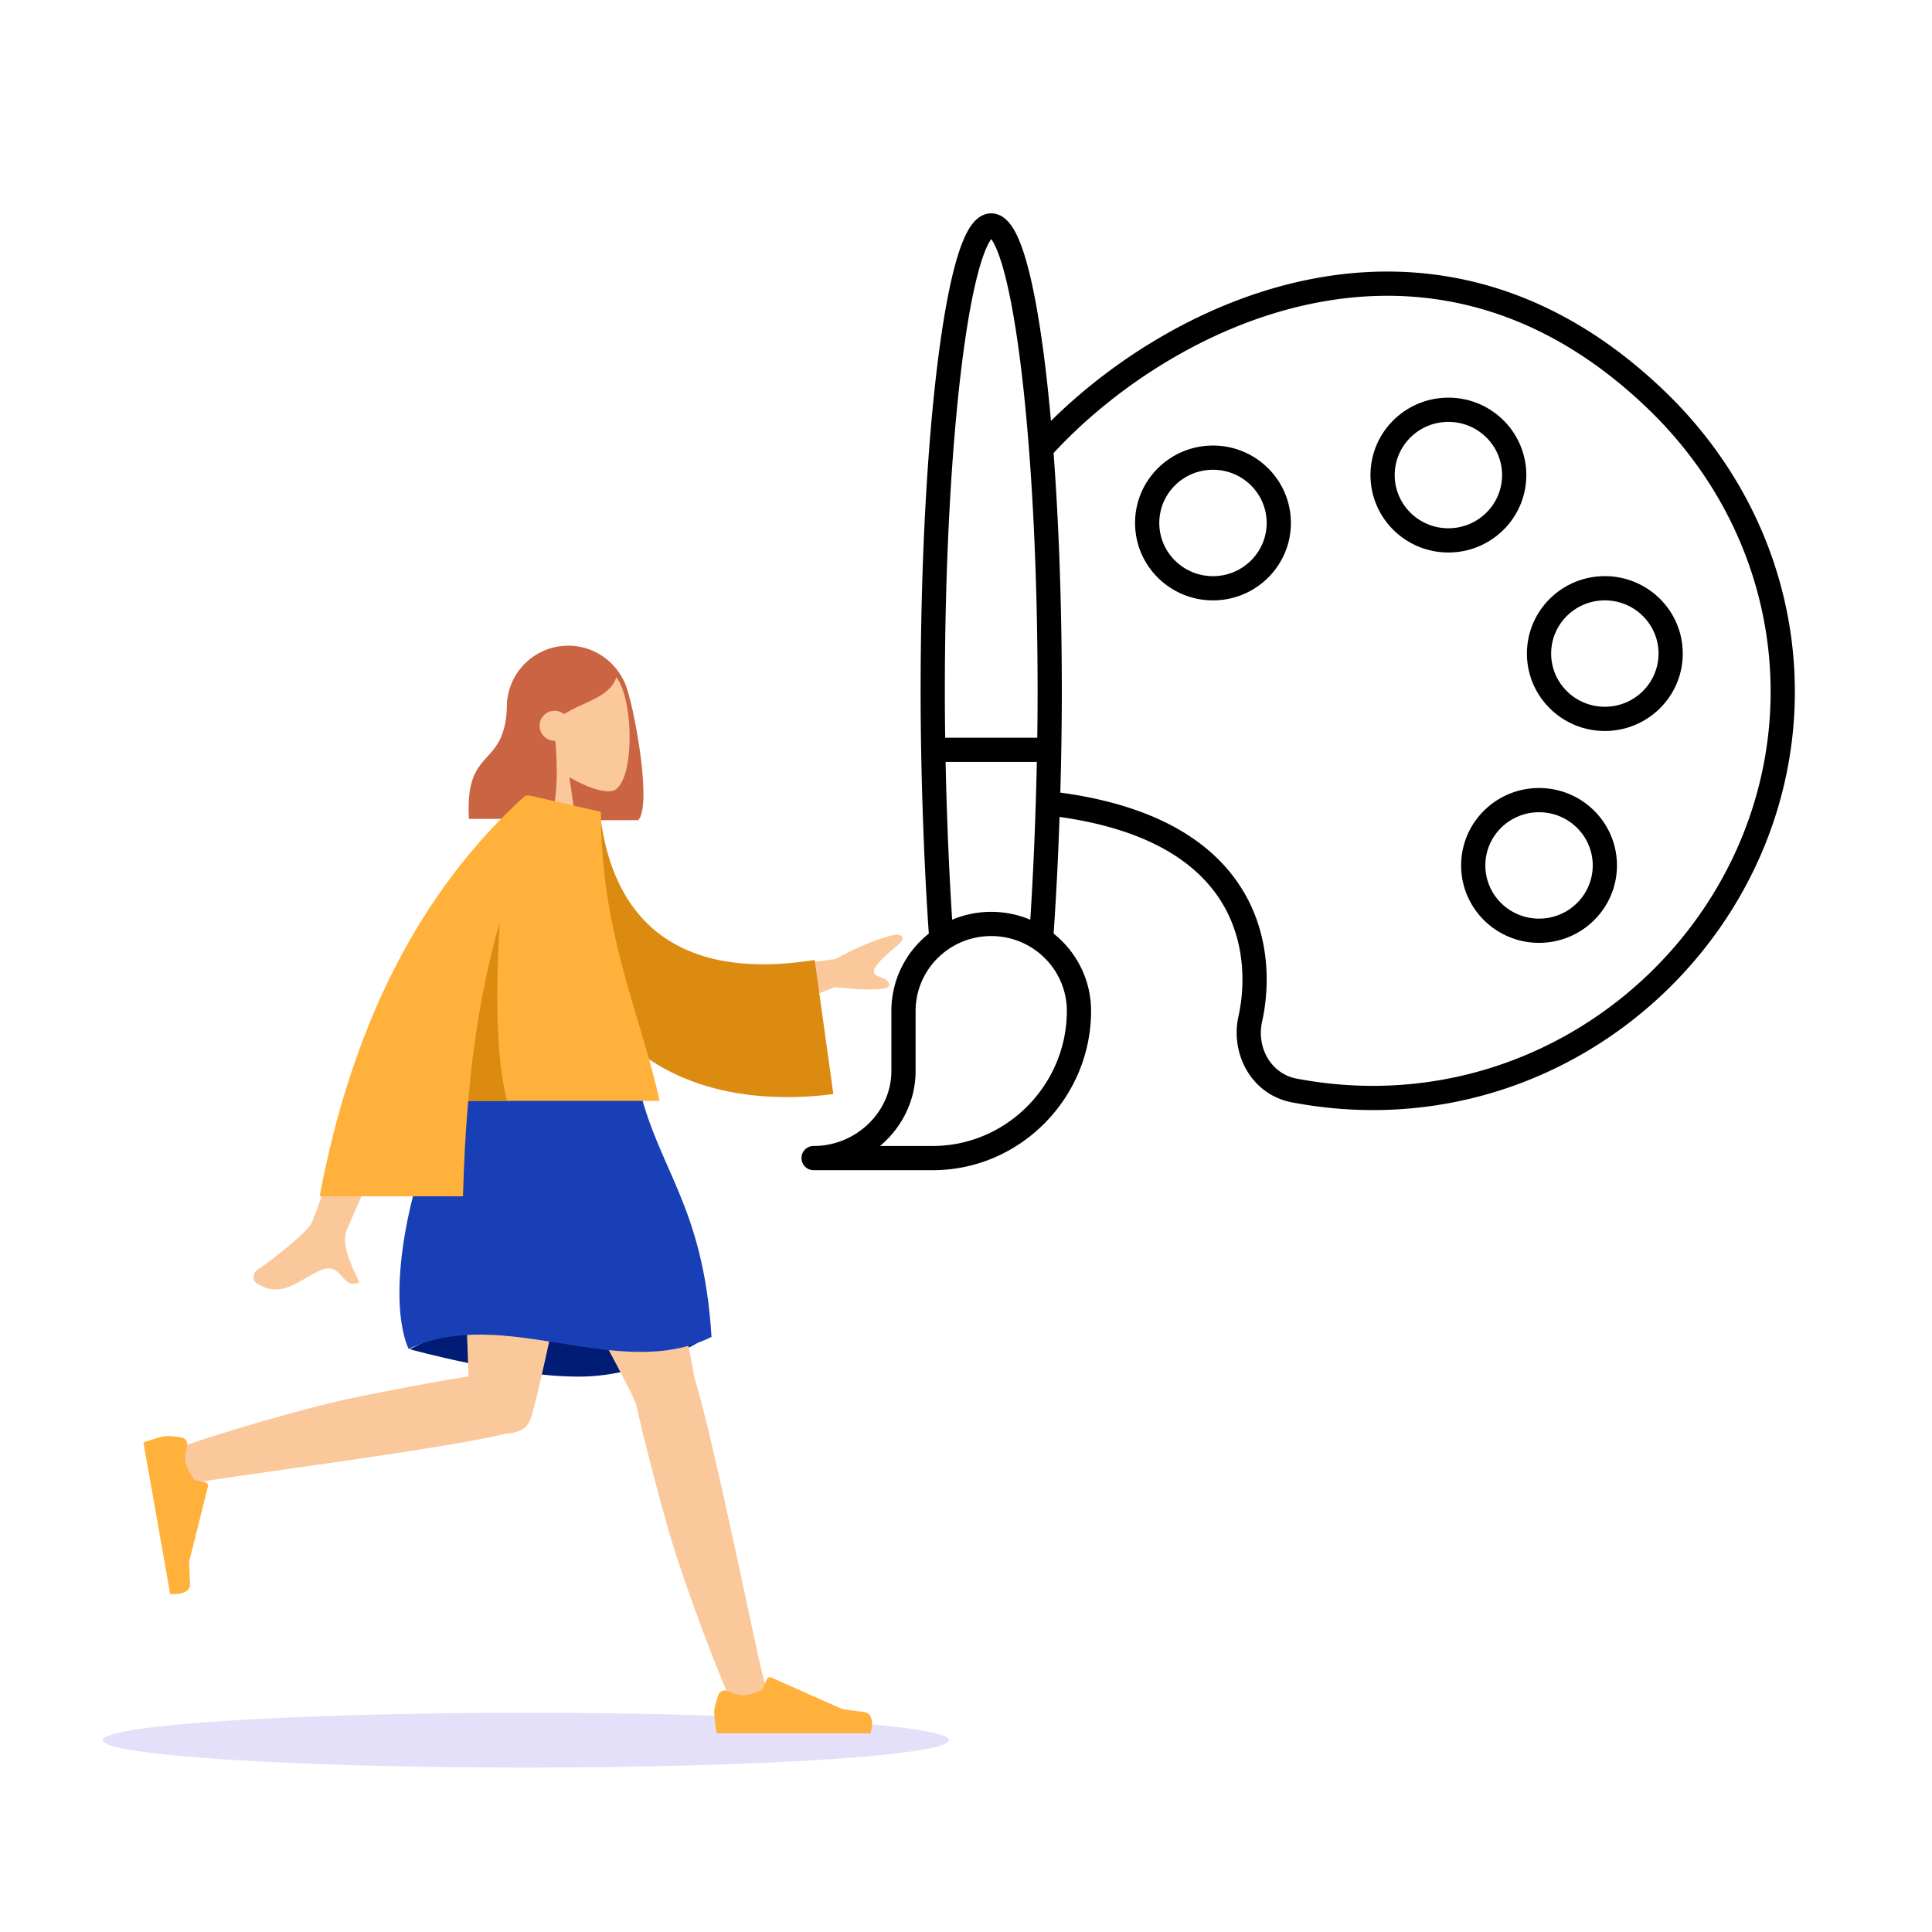 <svg xmlns="http://www.w3.org/2000/svg" width="564" height="564" fill="none"><path fill="#5232DB" d="M153.5 516C85.293 516 30 512.418 30 508s55.293-8 123.5-8 123.5 3.582 123.5 8-55.293 8-123.5 8" opacity=".15"/><path fill="#000" fill-rule="evenodd" d="M282.903 66.758c1.2-1.965 3.267-4.472 6.459-4.472 3.193 0 5.26 2.507 6.46 4.472 1.348 2.209 2.524 5.236 3.577 8.803 2.124 7.185 3.992 17.404 5.545 29.808a499 499 0 0 1 1.856 17.51c17.804-17.627 44.106-34.647 73.921-40.995 33.267-7.083 70.752-.824 105.188 32.276l-2.267 2.358 2.267-2.358c25.354 24.371 38.064 56.058 38.056 87.787-.02 73.947-68.793 134.734-146.83 119.858-11.816-2.252-18.068-14.163-15.579-25.218 1.525-6.774 2.589-19.697-4.017-31.652-6.219-11.254-19.687-22.448-48.23-26.448-.425 12.277-1.027 24.038-1.728 34.056 6.659 5.302 10.928 13.449 10.928 22.601 0 25.313-20.658 46.463-46.22 46.463h-34.717a3.536 3.536 0 1 1 0-7.071c12.319 0 22.644-9.922 22.644-21.882v-17.51c0-9.152 4.27-17.299 10.928-22.601-1.39-19.865-2.391-46.584-2.391-70.597 0-37.533 1.915-71.718 5.028-96.577 1.553-12.404 3.421-22.623 5.545-29.808 1.053-3.567 2.229-6.594 3.577-8.803m-4.945 201.734a29.2 29.2 0 0 1 11.405-2.301c4.044 0 7.899.819 11.404 2.301.879-13.526 1.576-29.8 1.913-46.065h-26.635c.337 16.265 1.034 32.539 1.913 46.065m-2.036-53.136h26.881c.064-4.522.098-9.012.098-13.41 0-37.333-1.907-71.211-4.974-95.698-1.536-12.268-3.347-22.044-5.309-28.683-.989-3.347-1.958-5.69-2.832-7.123a8 8 0 0 0-.424-.634c-.12.162-.262.37-.423.634-.875 1.433-1.843 3.776-2.832 7.123-1.962 6.64-3.773 16.415-5.309 28.683-3.067 24.487-4.974 58.365-4.974 95.698 0 4.398.034 8.888.098 13.41m13.947-146.1-.004.002zm-1.009.002-.005-.002zm-31.957 265.278h15.386c21.585 0 39.149-17.913 39.149-39.392 0-12.06-9.858-21.882-22.075-21.882-12.218 0-22.076 9.822-22.076 21.882v17.51c0 8.783-4.083 16.593-10.384 21.882m52.63-103.156c30.617 4.128 46.56 16.318 54.195 30.134 7.776 14.073 6.448 28.982 4.727 36.627-1.753 7.782 2.719 15.329 10.004 16.718 73.59 14.028 138.416-43.31 138.434-112.914.008-29.811-11.923-59.654-35.885-82.687-32.638-31.371-67.693-37.084-98.814-30.458-30.696 6.536-57.711 25.13-74.626 43.459 1.529 20.467 2.404 44.312 2.404 69.687 0 9.583-.159 19.597-.439 29.434m113.29-108.222c-8.681 0-15.672 6.977-15.672 15.527s6.991 15.527 15.672 15.527 15.673-6.977 15.673-15.527-6.992-15.527-15.673-15.527m-22.744 15.527c0-12.506 10.209-22.599 22.744-22.599s22.744 10.093 22.744 22.599-10.208 22.599-22.744 22.599-22.744-10.093-22.744-22.599m-45.978-1.548c-8.681 0-15.672 6.977-15.672 15.528s6.991 15.527 15.672 15.527 15.672-6.977 15.672-15.527c0-8.551-6.991-15.528-15.672-15.528m-22.744 15.528c0-12.507 10.208-22.599 22.744-22.599s22.744 10.092 22.744 22.599-10.208 22.598-22.744 22.598-22.744-10.092-22.744-22.598m137.139 22.598c-8.681 0-15.672 6.978-15.672 15.528s6.991 15.527 15.672 15.527 15.672-6.977 15.672-15.527-6.991-15.528-15.672-15.528m-22.744 15.528c0-12.506 10.208-22.599 22.744-22.599s22.744 10.093 22.744 22.599-10.208 22.599-22.744 22.599-22.744-10.093-22.744-22.599m3.536 46.322c-8.681 0-15.673 6.977-15.673 15.527 0 8.551 6.992 15.528 15.673 15.528s15.672-6.977 15.672-15.528-6.991-15.527-15.672-15.527m-22.744 15.527c0-12.506 10.208-22.599 22.744-22.599s22.744 10.093 22.744 22.599-10.208 22.599-22.744 22.599-22.744-10.093-22.744-22.599" clip-rule="evenodd"/><path fill="#CB6442" fill-rule="evenodd" d="M165.882 188.487c-9.9 0-17.925 8.025-17.925 17.925v15.079c0 8.98 6.603 16.417 15.218 17.722l.012.221h23.103c3.929-3.834-.511-29.842-3.28-38.461-.401-1.251-.79-2.141-1.172-2.738-2.972-5.788-9.002-9.748-15.956-9.748" clip-rule="evenodd"/><path fill="#FAC89A" fill-rule="evenodd" d="M166.229 226.878c5.158 3.106 10.227 4.607 12.607 3.995 5.966-1.537 6.515-23.339 1.898-31.935-4.616-8.595-28.349-12.341-29.545 4.689-.416 5.91 2.069 11.185 5.74 15.489l-6.582 30.645h19.12z" clip-rule="evenodd"/><path fill="#CB6442" fill-rule="evenodd" d="M148.659 203.726a45 45 0 0 1 1.625-1.553l-.025-.619s6-12.271 15.226-12.271c9.217 0 12.132 4.28 14.61 7.918l.006.01c-1.296 4.442-5.202 6.239-9.619 8.272-1.902.875-3.898 1.794-5.822 2.985a4.37 4.37 0 0 0-2.761-.978 4.38 4.38 0 0 0-4.382 4.377 4.38 4.38 0 0 0 4.581 4.372c.881 9.453.528 20.247-2.098 22.809h-23.103c-.663-11.51 2.318-14.793 5.364-18.149 2.866-3.157 5.789-6.377 5.789-16.574q.309-.302.609-.599" clip-rule="evenodd"/><path fill="#001C74" fill-rule="evenodd" d="M119.602 393.867s28.667 8.009 49.466 8.009 38.639-12.334 38.639-12.334-28.054-8.221-46.207-8.221-41.898 12.546-41.898 12.546" clip-rule="evenodd"/><path fill="#FAC89A" fill-rule="evenodd" d="M185.612 409.573a4.5 4.5 0 0 1-.463-.904c-2.555-6.748-43.473-79.548-47.549-92.858h46.068c3.099 10.12 17.049 73.625 19.012 86.295 6.195 19.986 18.948 84.713 20.576 89.197 1.713 4.718-7.924 9.632-10.492 3.832-4.086-9.227-13.822-34.759-18.157-50.349-4.064-14.616-7.374-27.765-8.995-35.213" clip-rule="evenodd"/><path fill="#FAC89A" fill-rule="evenodd" d="M147.923 418.461c-18.707 4.723-87.134 13.261-91.83 14.6-4.83 1.377-9.066-8.568-3.095-10.722 9.5-3.428 35.678-11.349 51.55-14.581 12.766-2.6 24.416-4.721 32.237-5.963-.663-21.945-3.692-74.61-1.706-85.984h40.761c-1.903 10.907-17.996 90.494-20.987 98.46-.95 2.844-3.782 4.101-6.93 4.19" clip-rule="evenodd"/><path fill="#FFB13C" fill-rule="evenodd" d="M54.588 422.142c.264-1.141-.426-2.315-1.582-2.506-1.649-.274-3.847-.549-5.067-.334-2.122.374-6.068 1.797-6.068 1.797l7.802 44.201s6.007.719 5.806-3.073c-.2-3.793-.267-6.313-.267-6.313l5.49-21.954a1 1 0 0 0-.755-1.22l-3.235-.711s-2.212-3.153-2.591-5.302c-.21-1.188.125-3.107.467-4.585m157.866 71.528c-1.077-.457-2.351.018-2.74 1.121-.556 1.575-1.21 3.691-1.21 4.928 0 2.153.718 6.282.718 6.282h44.933s1.752-5.784-2.022-6.245-6.269-.833-6.269-.833l-20.695-9.215a1 1 0 0 0-1.331.532l-1.262 3.06s-3.494 1.628-5.678 1.628c-1.209 0-3.045-.665-4.444-1.258" clip-rule="evenodd"/><path fill="#193FB6" fill-rule="evenodd" d="M135.21 315.811s26.944-7.7 50.987 0c5.577 25.415 19.127 35.502 21.51 74.468-27.087 13.443-60.547-9.588-88.43 3.522-7.967-18.338 3.187-62.501 15.933-77.99" clip-rule="evenodd"/><path fill="#FAC89A" fill-rule="evenodd" d="m243.941 279.941-31.455 4.286 5.644 14.077 25.523-10.108q16.501 1.626 15.958-.783c-.305-1.354-1.474-1.763-2.551-2.139-.839-.294-1.622-.567-1.897-1.253-.628-1.567 2.948-4.813 6.472-7.748s1.159-3.475-.328-3.432q-7.928 1.856-17.366 7.1M90.913 357.118c2.335-4.731 22.763-65.618 22.763-65.618l17.445.065s-28.694 64.498-29.923 67.54c-1.596 3.952 1.116 9.694 2.955 13.588.284.602.548 1.16.771 1.661-2.551 1.14-3.777-.238-5.07-1.692-1.459-1.641-3.003-3.378-6.638-1.689-1.405.653-2.734 1.425-4.032 2.179-4.485 2.604-8.606 4.996-14.211 1.542-.889-.548-1.862-2.61.49-4.222 5.862-4.015 14.31-11.041 15.45-13.354" clip-rule="evenodd"/><path fill="#DC8B11" fill-rule="evenodd" d="m161.46 236.233 13.658.909c3.364 30.4 21.687 49.601 62.711 43.101l5.451 39.148c-38.344 4.95-71.971-10.384-78.862-51.901-1.784-10.747-3.193-21.932-2.958-31.257" clip-rule="evenodd"/><path fill="#FFB13C" fill-rule="evenodd" d="M93.307 349.233q14.224-75.602 60.048-116.979h1.355l.011.013 20.695 4.734c0 24.832 5.53 43.385 10.847 61.223 2.297 7.703 4.553 15.273 6.307 23.157h-55.891c-.788 9.033-1.271 18.317-1.523 27.852z" clip-rule="evenodd"/><path fill="#DC8B11" fill-rule="evenodd" d="M136.679 321.381c1.603-18.39 4.465-35.738 9.197-52.045-1.037 17.439-1.325 39.072 2.162 52.045z" clip-rule="evenodd"/></svg>